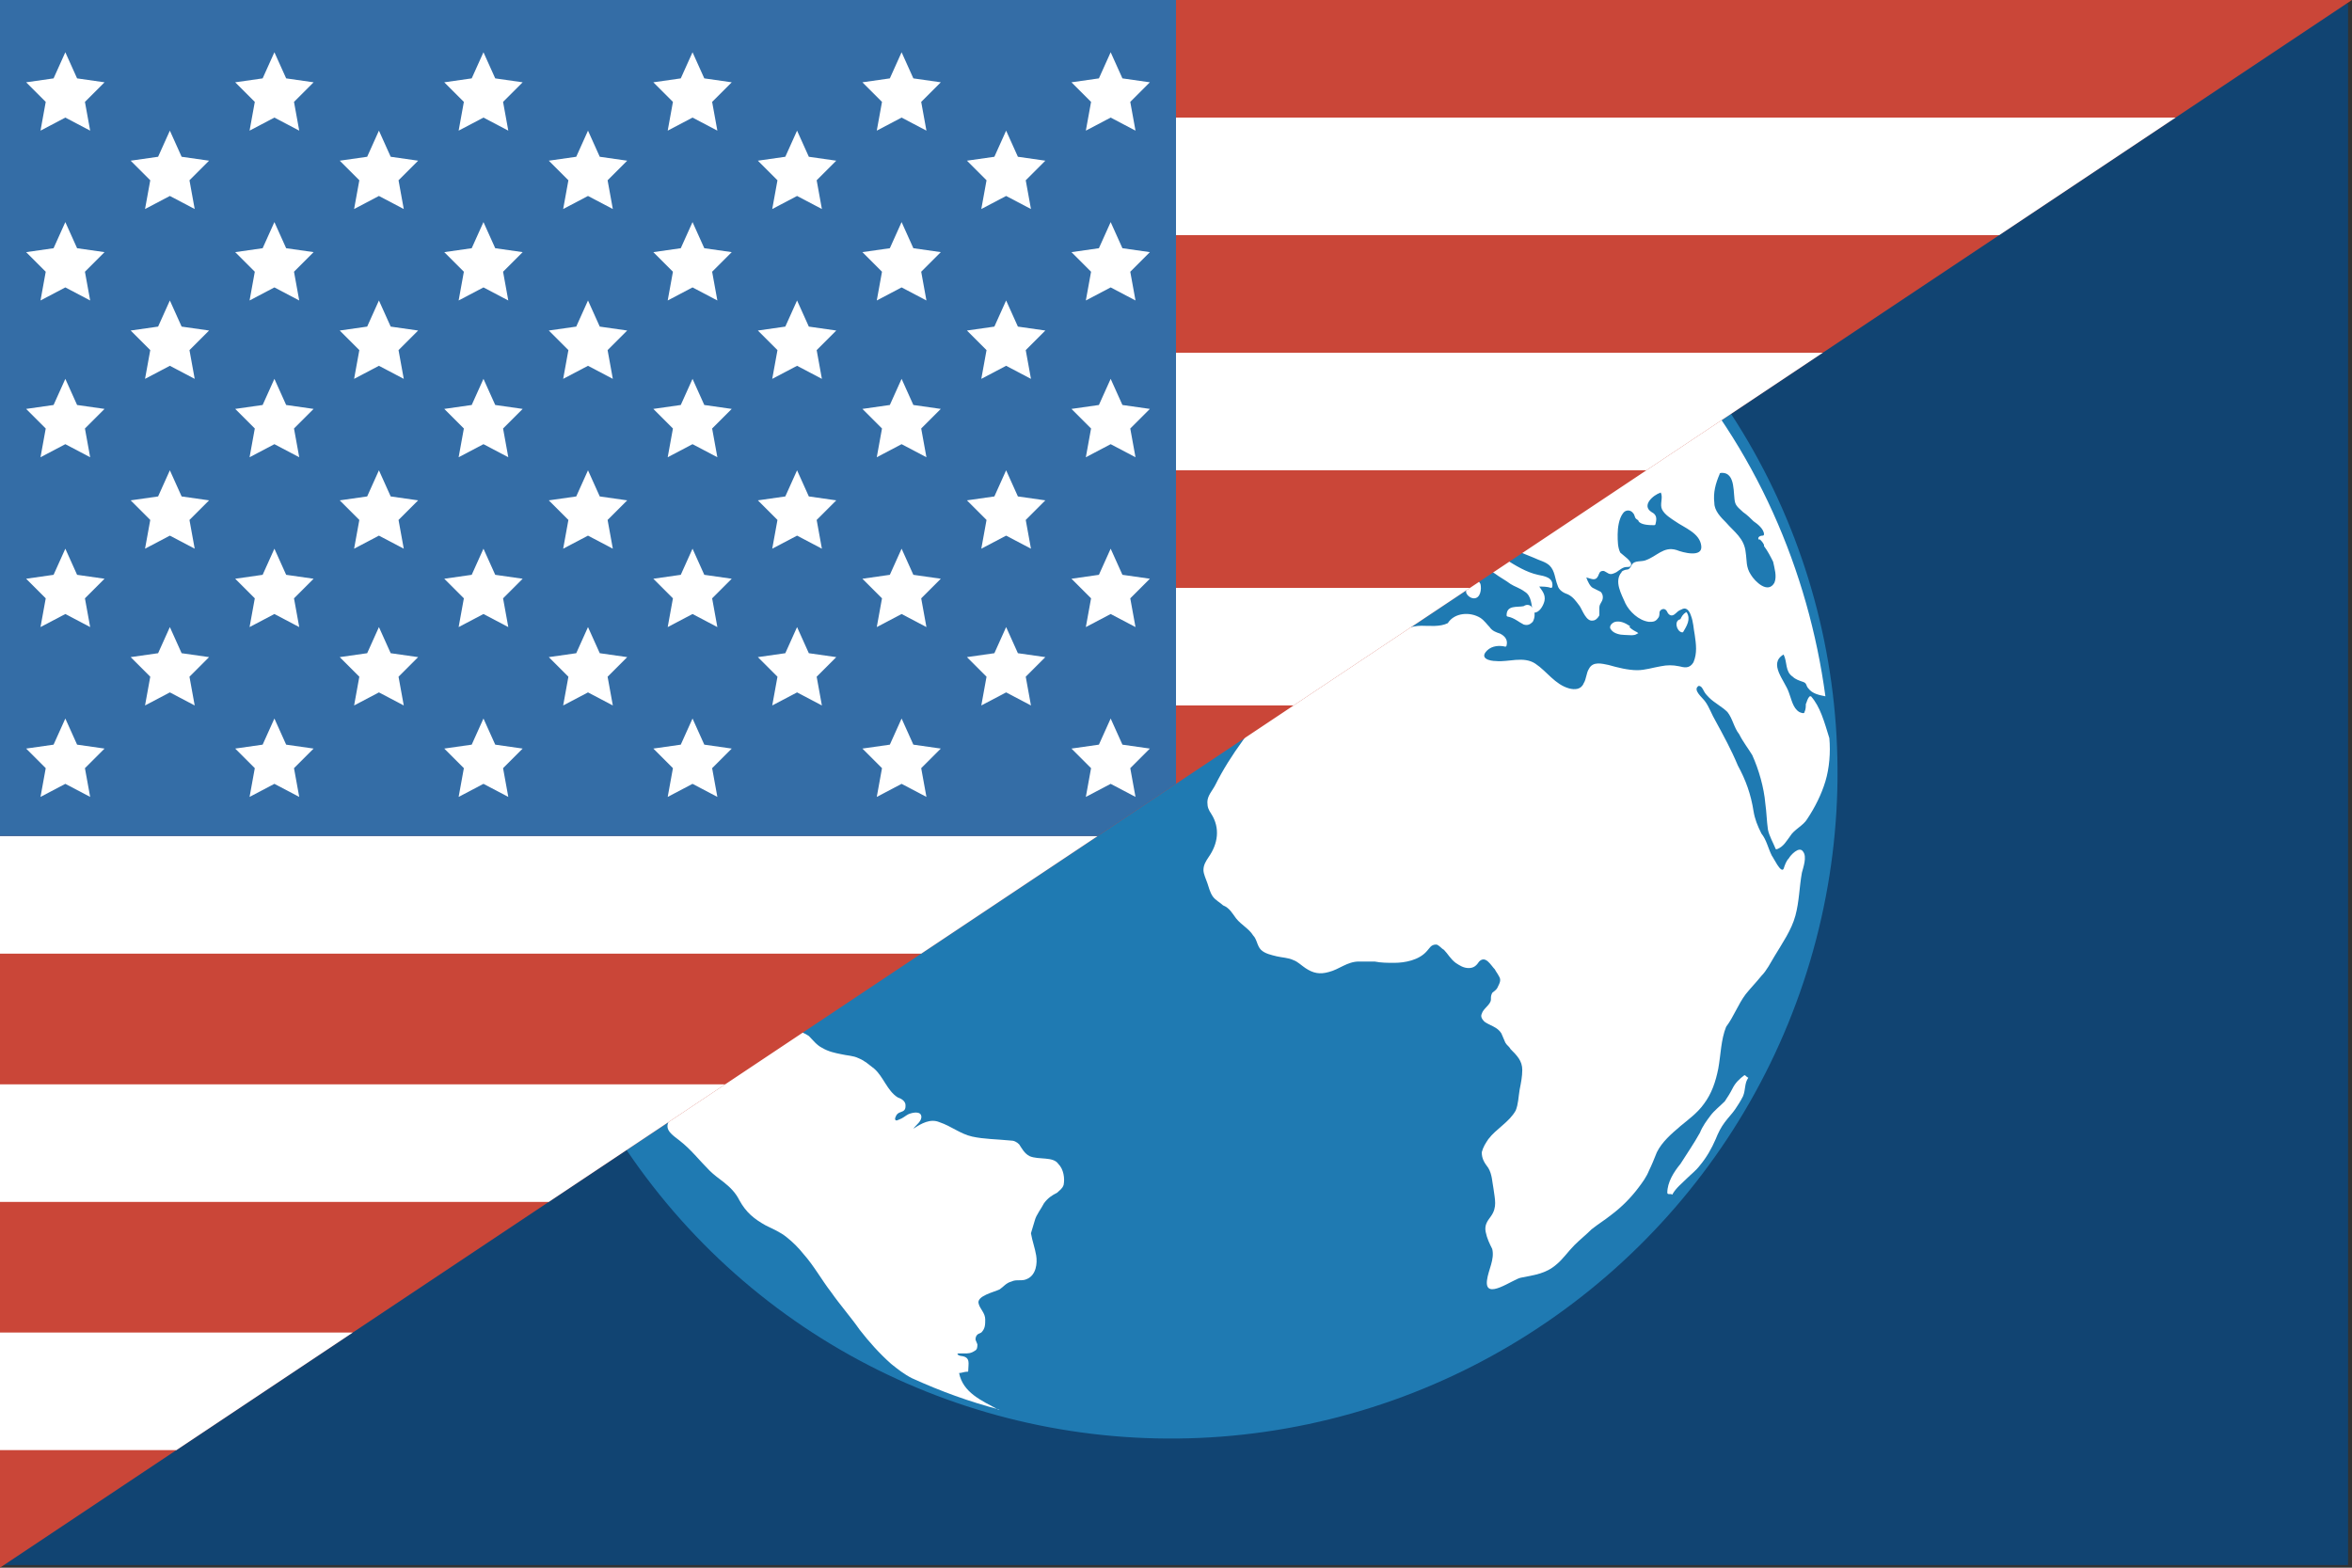 <?xml version="1.0" encoding="utf-8"?>
<!-- Generator: Adobe Illustrator 20.1.0, SVG Export Plug-In . SVG Version: 6.00 Build 0)  -->
<svg version="1.1" xmlns="http://www.w3.org/2000/svg" xmlns:xlink="http://www.w3.org/1999/xlink" x="0px" y="0px"
	 viewBox="0 0 180 120" style="enable-background:new 0 0 180 120;" xml:space="preserve">
<rect x="0" y="0" width="180" height="120" fill="#333333" stroke="none"/>
<style type="text/css">
	.st0{fill:#114472;}
	.st1{fill:#1F7AB2;}
	.st2{fill:#FFFFFF;}
	.st3{clip-path:url(#SVGID_2_);}
	.st4{fill:#CA4638;}
	.st5{fill:#346DA6;}
</style>
<g id="BG">
	<rect x="0.1" y="0.3" class="st0" width="179.6" height="119.5"/>
</g>
<g id="Globe">
	<ellipse transform="matrix(0.746 -0.666 0.666 0.746 -16.764 75.088)" class="st1" cx="90" cy="59.5" rx="50.8" ry="50.4"/>
	<path class="st2" d="M133.5,82.3c-0.4,0.3-0.7,0.6-0.9,1c-0.2,0.4-0.4,0.7-0.6,1c-0.4,0.4-0.8,0.7-1.1,1.1
		c-0.3,0.4-0.6,0.8-0.8,1.3c-0.5,0.9-1,1.6-1.5,2.4c-0.5,0.6-1,1.4-1,2.2c0,0,0,0.1,0.1,0.1c0.1,0,0.1,0,0.2,0c0,0,0.1,0.1,0.1,0
		c0.3-0.5,0.7-0.8,1.1-1.2c0.3-0.3,0.7-0.6,1-1c0.5-0.6,0.9-1.3,1.2-2c0.2-0.5,0.4-0.9,0.7-1.3c0.3-0.4,0.6-0.7,0.8-1
		c0.2-0.3,0.4-0.6,0.6-1c0.2-0.5,0.1-1,0.4-1.4C133.6,82.4,133.6,82.3,133.5,82.3z"/>
	<path class="st2" d="M78.8,88.5c-0.4-0.2-0.6-0.6-0.8-0.9c-0.2-0.2-0.4-0.3-0.7-0.3c-1-0.1-2-0.1-2.9-0.3c-0.9-0.2-1.6-0.8-2.5-1.1
		c-0.7-0.3-1.4,0.1-2,0.5c0.2-0.3,0.7-0.6,0.6-1c-0.1-0.4-0.8-0.2-1-0.1c-0.2,0.1-0.4,0.3-0.7,0.4c-0.2,0.1-0.3,0.1-0.3-0.1
		c0.1-0.3,0.2-0.4,0.5-0.5c0.3-0.1,0.3-0.3,0.3-0.5c0-0.3-0.3-0.5-0.6-0.6c-0.8-0.5-1.1-1.6-1.8-2.2c-0.4-0.3-0.7-0.6-1.2-0.8
		c-0.4-0.2-0.9-0.2-1.3-0.3c-0.5-0.1-1-0.2-1.5-0.5c-0.4-0.2-0.7-0.6-1-0.9c-0.3-0.2-0.7-0.4-1.1-0.4c-0.2,0-0.5-0.1-0.7-0.2
		c0-0.1-0.1-0.1-0.1-0.1c-0.1-0.2-0.2-0.3-0.3-0.5c-0.1-0.2-0.2-0.5-0.4-0.7c-0.3-0.3-1-0.2-1.3-0.2c-0.3,0-0.6,0.1-0.9,0
		c-0.4-0.1-0.5-0.3-0.7-0.6c-0.2-0.4-0.6-0.4-0.9-0.6c-0.4-0.1-0.9-0.3-1.3-0.2c-0.8,0.1-0.5,1-0.3,1.6c-0.2,0-0.4,0-0.5,0
		c-0.2,0-0.1-0.7,0-0.8c0.1-0.4,0.2-0.9,0.2-1.3c0,0,0-0.1-0.1-0.1c-0.9,0-0.6-0.8-1.1-1.3c-0.4-0.4-1,0-1.4,0.2
		c-0.3,0.2-0.6,0.4-1,0.2c-0.6-0.4-0.8-1.1-0.8-1.8c0-0.5,0-1-0.1-1.5c-0.1-0.5-0.2-1.1-0.4-1.6c-0.1-0.3-0.3-0.6-0.7-0.8
		c-0.4-0.2-0.8-0.1-1.2-0.3c-0.8-0.4-0.8-1.7-0.7-2.4c0-0.4,0.2-0.6,0.4-0.9c0.1-0.2,0.3-0.4,0.2-0.6c-0.1-0.5-1.2-0.4-1.5-0.3
		c-0.5,0.3-0.3,1.1-0.6,1.6c-0.8,1.2-1.8-1-1.8-1.6c0-0.5-0.1-0.8-0.3-1.3c-0.4-0.6-0.4-1.2-0.3-2c0.1-0.6,0.2-1.1,0.4-1.7
		c0.2-0.6,0.4-1.2,0.6-1.7c0.1-0.1,0.1-0.3,0.1-0.5c0.1-0.3,0.7-0.3,0.9-0.1c0.1,0.1,0.2,0.3,0.3,0.4c0.1,0.1,0.3,0.3,0.5,0.3
		c0.6,0.2,0.6-0.4,0.9-0.7c0.4-0.4,1.1-0.2,1.5,0.1c0.3,0.3,0.6,0.6,1,0.8c0.1,0.1,0.3,0.1,0.4,0.2c0.2,0.2,0.2,0.6,0.1,0.9
		c-0.1,0.5,0.1,1,0.3,1.4c0.1,0.3,0.2,0.5,0.4,0.7c-0.1,0-0.1,0.1-0.1,0.1c0.1,0.1,0.2,0.1,0.3,0.2c0.1,0.1,0.1,0.2,0.2,0.3
		c0,0,0.1,0.1,0.1,0c0,0,0.1,0,0.1-0.1c0,0,0.1,0,0.1-0.1V61c0,0,0-0.1,0-0.1c0-0.2,0-0.4,0.1-0.6c0-0.4,0.1-0.9,0-1.3
		c-0.1-0.3-0.4-0.5-0.6-0.7c-0.6-0.5,0-1.1,0.4-1.4c0.3-0.2,0.6-0.5,0.7-0.8c0.2-0.6,0.3-1.2,0.9-1.5c0,0,0,0,0,0
		c0.2-0.1,0.4-0.2,0.6-0.2c0.2-0.1,0.4-0.1,0.5-0.2c0.5-0.1,0.6-0.5,0.7-0.9c0.1-0.4,0.3-0.7,0.5-1c0.2-0.4,0.5-0.7,0.7-1
		c0.3-0.7,0.1-1.6,0.8-2.1c0.3-0.2,0.8-0.2,1.1-0.2c0.3,0,0.6-0.1,0.9-0.3c0.5-0.4,0.8-1,1.2-1.4c0.3-0.3,0.7-0.4,1.1-0.5
		c0.4-0.2,0.8-0.4,1.3-0.6c0.4-0.2,0.7-0.4,1.1-0.4c0.3,0,0.1,0.2,0,0.3c-0.1,0.1-0.3,0.2-0.5,0.3c-0.4,0.2-0.6,0.4-0.6,0.8
		c0,0,0,0.1,0.1,0.1c0.7,0.2,1.5-0.5,2-0.8c0.3-0.1,0.6-0.2,0.9-0.2c0.1,0,0.2,0,0.3-0.1c0.1-0.1,0.1-0.3,0.1-0.4
		c0.1-0.3,0.3,0,0.5-0.1c0.2-0.1,0.5,0,0.7-0.1c0.2-0.2,0.2-0.6,0.1-0.8c-0.1-0.2-0.4-0.3-0.6-0.3c-0.4,0.1-0.5,0.4-0.7,0.7
		c-0.3,0.5-1.1,0.1-1.5,0c-0.3-0.1-0.4-0.2-0.4-0.5c-0.1-0.2,0.2-0.3,0.2-0.5c0-0.2-0.3-0.6-0.5-0.7c0,0-0.1,0-0.1-0.1
		C61.9,43.2,62,43,62.2,43c0.1,0,0.3,0,0.4,0c0.2,0,0.4,0,0.5-0.1c0.1-0.2,0-0.4-0.1-0.6c-0.3-0.4-1-0.2-1.4-0.1
		c-0.6,0.2-1.1,0.5-1.6,0.8c-0.4,0.2-0.8,0.5-1.2,0.7c0.1-0.8,1.1-1,1.8-1.3c0.3-0.1,0.6-0.3,0.8-0.5c0.6-0.5,1.1-0.4,1.8-0.3
		c1,0.2,2.1,0.1,3,0c0.4-0.1,0.8-0.2,1.1-0.4c0.4-0.2,0.9-0.6,1.4-0.4c-0.1,0.5-0.6,0.5-0.9,0.9c-0.2,0.3-0.2,0.6-0.3,0.9
		c-0.1,0.2-0.2,0.3-0.4,0.4C67,43,66,43.6,66.4,44c0.3,0.2,0.6,0.1,1,0c0.7-0.2,0.9,0.6,1.5,0.7c0.5,0,1.1-0.5,1.4,0.1
		c0.1,0.3,0.4,0.3,0.7,0.2c0,0,0.1,0,0.1-0.1c0-0.4-0.3-0.8-0.3-1.2c0-0.4,0.1-0.7-0.1-1.1c-0.2-0.4-1-0.4-1.4-0.5
		C69,42,68.7,41.8,69,41.6c0.1-0.1,0.3-0.2,0.3-0.3c0.3-0.5,0.1-1.1,0.6-1.4c0.2-0.1,0.3-0.3,0.2-0.5c-0.1-0.4-0.6-0.5-0.7-0.9
		c0,0,0-0.1-0.1-0.1c-0.4,0-0.7,0.1-1,0.2c-0.2,0.1-0.5,0.2-0.7,0.3c-0.1,0-0.2,0-0.4,0c-0.4-0.1,0.4-0.5,0.4-0.5
		c0.4-0.1,1,0,1.3-0.2c0.1,0,0.2,0,0.2-0.1c0.2-0.2,0.1-0.4-0.1-0.6c-0.2-0.2-0.5-0.2-0.7-0.3c-0.4-0.2-0.9-0.4-1.3-0.7
		c-0.3-0.2-0.4-0.6-0.1-0.8c0.1-0.1,0.2-0.1,0.2-0.2c0.1-0.2-0.1-0.4-0.1-0.6c0.1-0.2-0.3-0.4-0.1-0.7c0.1-0.1,0.2-0.1,0.3-0.3
		c0-0.1,0-0.3,0-0.5c-0.1-0.3-0.2-0.6-0.5-0.8c-0.6-0.3-1.2,0.1-1.7,0.5c-0.3,0.3-0.6,0.6-0.9,0.8c-0.4,0.2-1.1-0.4-0.8-0.8
		c0.2-0.5,0.9-0.6,1-1.2c0-0.2-0.1-0.5-0.2-0.6c-0.1-0.1-0.3-0.1-0.4-0.2c-0.4-0.1-0.5-0.4-0.4-0.8c0.1-0.7-0.9-0.7-1.3-0.8
		c-0.2,0-0.5-0.2-0.8-0.2c-0.3,0.1-0.6,0.5-0.8,0.8c-0.2,0.4-0.3,0.9-0.5,1.3c-0.1,0.3-0.3,0.6-0.5,0.8c-0.1,0.1-0.3,0.1-0.4,0.1
		c-0.2,0.1-0.2,0.4-0.2,0.6c0,0.2,0.1,0.3,0.2,0.5c0.2,0.2,0.2,0.4,0.1,0.7c-0.1,0.4-0.5,0.7-0.8,1c-0.4,0.3-0.9,0.4-1.3,0.7
		c-0.2,0.2-0.2,0.3-0.2,0.5c0,0.6-0.5,1-0.8,1.5c-0.3,0.5-0.6,2.2-1.3,1.1c-0.6-1,0.5-1.8,0.3-2.9c-0.1-0.4-0.4-0.6-0.7-0.8
		c-0.2-0.1-0.4-0.3-0.6-0.5c-0.2-0.3,0.1-0.6-0.2-0.8c-0.4-0.3-1.1-0.6-0.8-1.3c0.1-0.2,0.2-0.3,0.2-0.6c0-0.1-0.1-0.3-0.1-0.4
		c-0.1-0.2,0.1-0.5,0.2-0.6c0.5-0.6,1.1-1.1,1.7-1.7c0.7-0.6,1.3-1.1,2.2-1.5c0.5-0.2,1.3-0.4,1.6-0.9c0.2-0.4,0.2-0.8,0.1-1.2
		c0.5,0.3,1.2,0.2,1.8,0.1c0.7-0.1,1.4-0.3,2-0.7c0.6-0.5,0.7-1.2,1.4-1.6c0.5-0.3,0.6-0.6,0.3-1c0,0,0,0-0.1,0
		c-0.6,0.1-1,0.4-1.5,0.8c-0.4,0.3-1.1,1-1.7,1c0.3-0.6,1.3-0.8,1.1-1.5c0,0-0.1-0.1-0.1-0.1c-0.4,0.1-0.6,0.5-0.8,0.8
		c-0.1,0.2-0.6,0.3-0.3,0c0.1-0.2,0.3-0.4,0.4-0.5c0.6-0.7,1.7-1.5,1.7-2.5c0,0,0-0.1-0.1-0.1c-1.3-0.3-1.7,1.1-2.2,2
		c-0.3,0.5-0.7,0.8-1.2,1c-0.3,0.1-0.6,0.2-0.9,0.1c-0.4-0.1-0.5-0.6-0.6-0.9c0,0,0-0.1-0.1-0.1c-0.3,0-0.5,0.2-0.7,0.5
		c-0.2-0.1-0.3-0.3-0.5-0.5C44.4,33.8,38.8,49.6,40.4,65c0.2,0.4,0.5,0.7,0.7,1c0.3,0.4,0.6,0.6,1,0.9c0.5,0.3,1.1,0.5,1.6,0.9
		c0.4,0.3,0.6,0.8,0.8,1.2c0.3,0.4,0.6,0.8,1,1.1c0.4,0.3,0.8,0.5,1.1,0.7c0.6,0.4,0.8,0.9,1,1.6c0.2,0.9,0.7,1.6,1.3,2.2
		c0.4,0.4,1.1,1,1.8,0.6c0.1-0.1,0.2-0.2,0.3-0.3c0.3-0.2,0.5-0.1,0.8,0.1c0.2,0.2,0.4,0.4,0.2,0.7c-0.1,0.1-0.3,0.2-0.4,0.3
		c-0.6,0.5-1,0.9-1.1,1.7c-0.1,0.5-0.1,0.9,0,1.4c0.1,0.6,0.3,1.1,0.5,1.6c0.2,0.5,0,0.9-0.2,1.3c-0.2,0.4-0.3,0.8-0.3,1.3
		c0,0.4,0.1,0.8,0.3,1.1c0.1,0.2,0.3,0.3,0.4,0.4c0.3,0.3,0.2,0.6,0,1c-0.4,0.7,0.3,1.1,0.8,1.5c0.9,0.7,1.5,1.5,2.3,2.3
		c0.3,0.3,0.7,0.6,1.1,0.9c0.5,0.4,0.9,0.8,1.2,1.4c0.5,0.9,1.1,1.4,2,1.9c0.6,0.3,1.1,0.5,1.6,0.9c0.5,0.4,0.9,0.8,1.3,1.3
		c0.8,0.9,1.4,2,2.1,2.9c0.7,1,1.5,1.9,2.2,2.9c0.7,0.9,1.5,1.8,2.4,2.6c0.5,0.4,1,0.8,1.6,1.1c2.2,1,4.4,1.8,6.7,2.4c0,0,0,0-0.1,0
		c-1.3-0.7-2.7-1.3-3-2.8c0.2,0,0.4-0.1,0.6-0.1c0.1,0,0.1,0,0.1-0.1c0-0.5,0.2-1-0.5-1.1c-0.2,0-0.5-0.2-0.2-0.2c0.1,0,0.3,0,0.4,0
		c0.3,0,0.5,0,0.8-0.2c0.2-0.1,0.2-0.3,0.2-0.5c-0.1-0.3-0.2-0.3-0.1-0.6c0.1-0.2,0.2-0.2,0.4-0.3c0.3-0.3,0.3-0.6,0.3-1
		c0-0.5-0.4-0.8-0.5-1.2c-0.2-0.6,1.2-0.9,1.6-1.1c0.3-0.2,0.5-0.5,0.9-0.6c0.4-0.2,0.8,0,1.2-0.2c0.7-0.3,0.8-1.2,0.7-1.8
		c-0.1-0.6-0.3-1.1-0.4-1.7c0.1-0.3,0.2-0.7,0.3-1c0.1-0.4,0.5-0.9,0.7-1.3c0.3-0.4,0.6-0.6,1-0.8c0.2-0.2,0.4-0.3,0.5-0.6
		c0.1-0.5,0-1.2-0.4-1.6C80.6,88.5,79.5,88.8,78.8,88.5z"/>
	<g>
		<path class="st2" d="M104.9,35c-0.1-0.5-0.5-0.4-0.9-0.4c-0.7,0-1-1-1.4-1.5c-0.4-0.4-0.9-0.8-1.2-1.3c-0.2-0.3,0.1-0.3,0.2-0.4
			c0.1-0.1,0.1-0.3,0.1-0.5c0,0,0-0.1-0.1-0.1c-0.3-0.1-0.7-0.1-1-0.2c-0.2,0-0.3-0.1-0.5-0.1c-0.2-0.1,0.5-0.4,0.5-0.4
			c0,0,0.1-0.1,0-0.1c0-0.1-0.1-0.2-0.2-0.2c-0.5-0.6-1.5,0.1-1.7,0.7c-0.4,1,0.5,2.3,1.5,2.7c0.3,0.1,0.6,0.2,0.7,0.5
			c0.1,0.3,0,0.6-0.2,0.9c-0.2,0.3-0.4,0.7-0.3,1.1c0.1,0.1,0.1,0.2,0.3,0.3c0.4,0.2,0,0.4-0.3,0.6c-0.4,0.2-0.4,0.6-0.4,1
			c0,0,0,0.1,0.1,0.1c0.5,0,1-0.4,1.5-0.6c0.5-0.2,1.1-0.3,1.6-0.5C104.3,36.4,105,36,104.9,35z"/>
		<path class="st2" d="M99.8,34.6c-0.2,0-0.7,0-0.6-0.3c0-0.2,0.2-0.3,0.3-0.5c0.1-0.2,0.3-0.5,0.1-0.6C99.3,33,98.9,33,98.6,33
			c-0.4,0-0.8,0-1.2,0.1c0,0-0.1,0-0.1,0.1c0,0.3-0.2,0.5-0.4,0.7c0,0,0,0,0,0.1c-0.1,0.2-0.2,0.3-0.3,0.5c-0.1,0.4,0.3,0.3,0.5,0.3
			c-0.1,0.6-0.9,1.5,0.1,1.7c0.6,0.1,1-0.2,1.5-0.5C99.3,35.7,100,35.3,99.8,34.6C99.9,34.7,99.9,34.6,99.8,34.6z"/>
	</g>
	<path class="st2" d="M108.1,13.7c0.7,0.6,1.5,1,2.3,1.6c1.2,1,2.8,2.3,4.5,2.1c0.1,0,0.1,0,0.1-0.1c-0.1-0.5-0.7-0.7-1-0.9
		c-0.7-0.3-1.3-0.7-2-1c-0.4-0.2-0.9-0.4-1.2-0.7c-0.3-0.2-0.5-0.5-0.8-0.8c-1-0.4-2-0.8-2.9-1.2C107.3,13.1,107.7,13.4,108.1,13.7z
		"/>
	<path class="st2" d="M100.3,14c-0.2-0.2-0.4-0.4-0.5-0.7c0.1,0,0.2-0.1,0.2-0.1c0,0,0.1,0,0.1-0.1c0-0.4-0.2-0.6-0.5-0.7
		c0,0,0,0,0,0c-0.1-0.1-0.2-0.2-0.4-0.3c-0.2-0.1-0.5-0.2-0.8-0.2c-0.1,0-0.1,0.1-0.2,0.2c-0.1,0.3-0.7,0.2-0.9,0.3
		c-0.3,0.1-0.5,0.6-0.3,0.9c0.1,0.1,0.4,0.2,0.5,0.2c0.3,0,0.6,0,0.9,0.1c0.6,0.2,1,0.9,1.6,1.1c0.2,0.1,0.8,0.2,0.7-0.3
		C100.6,14.3,100.5,14.2,100.3,14z"/>
	<path class="st2" d="M138.6,53.3c0,0-0.1,0-0.1,0c-0.2,0.2-0.2,0.4-0.3,0.6c0,0.2,0,0.4-0.1,0.6c0,0.2-0.4,0-0.4,0
		c-0.5-0.3-0.6-1-0.8-1.5c-0.3-0.9-1.6-2.2-0.4-2.9c0.3,0.6,0.1,1.3,0.7,1.7c0.2,0.2,0.5,0.3,0.8,0.4c0.3,0.1,0.2,0.3,0.4,0.5
		c0.3,0.4,0.8,0.5,1.3,0.6c-1.3-9.6-5.3-19-12.3-26.7c-3.2-3.6-6.8-6.6-10.7-9.1c-0.1,0.2-0.1,0.4,0,0.7c0.1,0.2,0.3,0.3,0.4,0.4
		c0.4,0.2,0,0.6,0,1c0,0.2,0,0.4,0.1,0.5c0.1,0.1,0.2,0.1,0.3,0.2c0.1,0.1,0.5,0.4,0.2,0.4c-0.7,0-1.2-0.8-1.9-0.9
		c-0.1,0-0.1,0-0.1,0.1c0,0.3,0,0.5,0.3,0.7c0.2,0.1,0.4,0.2,0.5,0.3c0.3,0.3,0.2,0.5,0.3,0.8c0.1,0.4,0.3,0.6,0.7,0.7
		c0.1,0,0.2,0.1,0.2,0.1c0.4,0.3-0.4,0.4-0.5,0.4c-0.1,0-0.3,0.1-0.4,0.1c0,0,0,0.1,0,0.1c0.3,0.1,0.5,0.2,0.8,0.4
		c0.2,0.1-0.5,0.2-0.5,0.2c-0.2,0-0.4-0.1-0.6-0.2c-0.6-0.3-0.9-0.9-1.4-1.3c-0.3-0.3-0.9-0.2-1.2-0.6c0-0.2,0.1-0.3,0.3-0.3
		c0.1,0,0.2,0,0.3,0.1c0.2,0.1,0.3,0.2,0.5,0.2c0.1,0,0.2,0,0.3,0.1c0,0,0,0,0.1,0.1c0.3,0.2,0.6,0.3,0.9,0.3c0,0,0.1,0,0.1-0.1
		c0.2-0.6-0.5-1.2-1-1.5c-0.2-0.2-0.5-0.4-0.8-0.5c-0.4-0.2-1-0.2-1.5-0.2c-0.6,0-1.1-0.1-1.6-0.4c-0.4-0.3-0.7-0.6-1.2-0.8
		c-0.8-0.4-1.9,0.1-2.5,0.6c-0.8,0.6-1.1,1.6-1.1,2.5c0,1.1,0.2,2.3-0.6,3.3c-0.6,0.7-1.5,0.9-2,1.8c-0.4,0.8,0.2,1.3,0.8,1.8
		c0.4,0.3,0.7,0.6,0.9,1c0.2,0.3,0.2,0.7,0.5,1c0.3,0.4,1,0.3,1.2-0.1c0.2-0.5,0.1-1.4,0.8-1.5c0.3,0,0.6,0.4,0.8,0.6
		c0.3,0.3,0.6,0.7,0.8,1c0.1,0.2,0.3,0.4,0.2,0.7c0,0.3-0.1,0.6-0.1,0.9c0,0.5,0.2,0.7,0.7,0.6c0.3-0.1,0.5-0.4,0.7-0.6
		c0.3-0.3,0.6-0.5,0.9-0.8c0.2-0.2,0.5-0.5,0.4-0.8c0-0.2-0.1-0.4-0.2-0.5c-0.2-0.3-0.2-0.7-0.2-1c0-0.3,0.1-0.8,0-1.1
		c-0.1-0.3-0.4-0.5-0.6-0.6c-0.1-0.1-0.3-0.1-0.4-0.2c-0.3-0.1-0.4-0.4-0.5-0.7c-0.2-0.4,0.1-0.8,0.3-1.1c0.2-0.2,0.3-0.5,0.3-0.8
		c0-0.4-0.2-0.6-0.4-0.9c-0.2-0.3-0.1-0.7,0.2-0.8c0.3-0.1,0.6,0.1,0.8,0.2c0.4,0.3,0.5,0.8,0.4,1.3c-0.2,0.6-0.6,1.2-0.2,1.7
		c0.3,0.3,0.6,0.6,1,0.8c0.3,0.3,0.6,0.6,1,0.8c0.5,0.3,1-0.1,1.5-0.3c0.3-0.2,1.6-0.8,1.7-0.2c0,0.2-0.2,0.1-0.3,0.2
		c-0.2,0-0.4,0.1-0.5,0.1c-0.3,0.1-0.7,0.2-1,0.5c-0.3,0.2-0.6,0.7-0.2,1c0.4,0.2,1.4,0.2,1.1,0.8c-0.2,0.4-0.6,0.4-1,0.3
		c-0.1,0-0.4-0.1-0.6,0c-0.4,0.3,0.2,1.1,0.4,1.3c0.2,0.3,0.5,0.7,0.2,1c-0.2,0.2-0.7,0.3-0.9,0.3c-0.2,0-0.4-0.1-0.7-0.1
		c-0.4,0.1-0.7,0.2-1,0.5c-0.6,0.4-1.5,0.1-2.1,0c-0.4-0.1-0.8-0.1-1.3-0.2c-0.2-0.1-0.4-0.3-0.5-0.5c-0.1-0.3,0-0.8,0.2-1
		c0.1-0.1,0.2,0,0.2-0.2c0-0.2-0.1-0.4-0.2-0.5c-0.2-0.3-0.7-0.6-1.1-0.7c0,0-0.1,0-0.1,0.1c0,0.4-0.3,0.6-0.4,0.9
		c-0.1,0.3,0,0.6,0.1,0.8c0.3,0.5,1.1,1.3,0.7,1.9c-0.3,0.2-0.9,0.2-1.3,0.4c-0.4,0.2-0.8,0.5-1.1,0.8c-0.4,0.4-0.7,0.7-1,1.1
		c-0.4,0.5-0.5,1.2-1.2,1.4c-0.4,0.1-0.6,0.5-0.9,0.8c-0.4,0.4-1,0.1-1.5,0.2c-0.6,0.1-1,0.5-0.4,0.9c0.7,0.4,1.6,0.4,2.2,0.9
		c0.8,0.7,0,2.2-0.7,2.7c-0.6,0.4-1.4,0.2-2,0c-0.6-0.1-1.3-0.3-1.9-0.3c-0.4,0-0.8,0.1-0.9,0.6c0,0.2,0.1,0.5,0.1,0.7
		c0.1,0.2,0.2,0.4,0.3,0.6c0.1,0.4,0,0.7-0.1,1.1c-0.3,0.7-0.2,1.5,0.1,2.2c0.2,0.3,0.5,0.6,0.8,0.7c0.5,0.2,1,0,1.5,0.4
		c0.2,0.2,0.3,0.3,0.6,0.3c0.5,0,0.8-0.4,1.2-0.5c0.5-0.2,0.9,0.2,1.4,0c0.3-0.1,0.6-0.3,0.9-0.4c0.4-0.3,1.2-0.7,1.2-1.2
		c0-0.2-0.2-0.4-0.4-0.5c-0.2-0.2-0.4-0.3-0.4-0.6c0.1-0.3,0.4-0.4,0.6-0.5c0.6-0.3,1-1.1,1.6-1.4c0.2-0.1,0.2-0.2,0.2-0.4
		c-0.2-0.7,0.6-0.6,1-0.6c0.8,0.1,1.3,0,2-0.5c0.3-0.2,0.6-0.5,0.9-0.8c0,0,0.1-0.1,0.1-0.1c0.6-0.3,1.1,0.4,1.5,0.9
		c0.4,0.6,1,0.9,1.6,1.3c0.4,0.3,0.8,0.5,1.2,0.8c0.3,0.2,0.7,0.3,1.1,0.6c0.5,0.3,0.5,1,0.6,1.5c0,0,0,0.1,0.1,0.1
		c0.4,0,0.7-0.5,0.8-0.9c0.1-0.5-0.2-0.8-0.4-1.1c0.3,0,0.6,0,0.9,0.1c0,0,0.1,0,0.1-0.1c0.1-0.7-0.6-0.8-1.1-0.9
		c-0.9-0.2-1.7-0.7-2.5-1.2c-0.6-0.4-1.2-0.9-1.7-1.4c-0.2-0.3,0-0.6,0.2-0.8c0.4-0.2,0.7,0.1,0.8,0.3c0.1,0.2,0.3,0.5,0.6,0.5
		c0.2,0,0.3-0.2,0.5,0.1c0.1,0.1,0.1,0.2,0.1,0.3c0.1,0.2,0.2,0.2,0.3,0.3c0.4,0.2,0.9,0.4,1.4,0.6c0.4,0.2,0.9,0.3,1.2,0.6
		c0.4,0.4,0.4,1,0.6,1.5c0.1,0.4,0.5,0.6,0.8,0.7c0.4,0.2,0.6,0.5,0.9,0.9c0.2,0.3,0.5,1.2,1,1.1c0.2,0,0.4-0.2,0.5-0.4
		c0-0.2,0-0.4,0-0.6c0-0.2,0.1-0.3,0.2-0.5c0.1-0.2,0.1-0.5-0.1-0.7c-0.2-0.1-0.4-0.2-0.6-0.3c-0.2-0.1-0.4-0.5-0.5-0.8
		c0.4,0.1,0.7,0.3,0.9-0.1c0.1-0.2,0.1-0.4,0.4-0.4c0.1,0,0.2,0.1,0.4,0.2c0.2,0.1,0.4,0,0.6-0.1c0.3-0.2,0.5-0.4,0.8-0.4
		c0.1,0,0.3,0,0.3-0.1c0.2-0.3-0.6-0.8-0.8-1c0,0,0,0,0,0c-0.2-0.4-0.2-0.9-0.2-1.4c0-0.5,0.1-1.2,0.4-1.6c0.2-0.3,0.6-0.3,0.8,0
		c0.1,0.1,0.1,0.3,0.2,0.4c0.1,0.1,0.2,0.1,0.2,0.2c0.2,0.3,0.9,0.3,1.2,0.3c0,0,0.1,0,0.1-0.1c0.1-0.4,0.1-0.7-0.3-0.9
		c-0.8-0.5,0.1-1.3,0.7-1.5c0.2,0.4-0.1,0.9,0.1,1.3c0.2,0.4,0.7,0.7,1,0.9c0.7,0.5,1.9,0.9,2,1.9c0.1,0.9-1.4,0.5-1.9,0.3
		c-1-0.3-1.5,0.5-2.4,0.8c-0.3,0.1-0.8,0-1,0.3c-0.1,0.2-0.2,0.4-0.4,0.4c-0.1,0-0.4,0.1-0.4,0.2c-0.6,0.7,0,1.7,0.3,2.4
		c0.3,0.6,1,1.3,1.8,1.4c0.3,0,0.5,0,0.7-0.3c0.1-0.1,0.1-0.3,0.1-0.4c0-0.2,0.3-0.4,0.5-0.2c0.1,0.1,0.1,0.2,0.2,0.3
		c0.2,0.2,0.4,0.1,0.6-0.1c0.2-0.2,0.3-0.2,0.5-0.3c0.3-0.1,0.5,0.2,0.6,0.5c0.2,0.5,0.2,1,0.3,1.5c0.1,0.7,0.2,1.4-0.1,2.1
		c-0.3,0.5-0.7,0.4-1.1,0.3c-0.5-0.1-0.9-0.1-1.4,0c-0.6,0.1-1.2,0.3-1.8,0.3c-0.7,0-1.5-0.2-2.2-0.4c-0.5-0.1-1.2-0.3-1.5,0.3
		c-0.2,0.3-0.2,0.8-0.4,1.1c-0.2,0.5-0.7,0.5-1.1,0.4c-1.1-0.3-1.7-1.3-2.6-1.9c-0.9-0.6-2.1-0.1-3-0.2c-0.5,0-1.3-0.2-0.7-0.8
		c0.4-0.4,1-0.4,1.4-0.3c0,0,0.1,0,0.1-0.1c0.1-0.4-0.1-0.7-0.5-0.9c-0.3-0.1-0.6-0.2-0.8-0.5c-0.2-0.2-0.4-0.5-0.7-0.7
		c-0.8-0.5-2-0.4-2.5,0.4c-0.6,0.3-1.4,0.2-2,0.2c-0.8,0-1.5,0.3-2.2,0.7c-0.4,0.2-0.7,0.5-1.1,0.7c-0.2,0.1-0.4,0.2-0.6,0.3
		c-0.2,0.1-0.5,0.3-0.7,0.2c-0.2,0-0.5-0.4-0.7-0.5c-0.3-0.2-0.7-0.1-1,0c-0.4,0.1-0.7,0-1.1,0.2c-0.3,0.1-0.6,0.3-0.9,0.5
		c-0.6,0.4-1.1,0.9-1.6,1.4c-0.3,0.3-0.4,0.6-0.5,1c-0.1,0.4,0,0.9-0.1,1.3c-0.2,1-1.2,1.3-2,1.6c0,0,0,0.1,0,0.1
		c-0.1,0-0.1,0.1-0.2,0.1c-0.4,0.3-0.7,0.8-1,1.2c-0.8,1.1-1.5,2.2-2.1,3.4c-0.2,0.4-0.6,0.8-0.6,1.3c0,0.4,0.1,0.6,0.3,0.9
		c0.7,1.1,0.5,2.3-0.2,3.3c-0.2,0.3-0.4,0.6-0.4,1c0,0.3,0.2,0.7,0.3,1c0.1,0.3,0.2,0.7,0.4,1c0.2,0.3,0.6,0.5,0.8,0.7
		c0.5,0.2,0.7,0.6,1,1c0.4,0.5,1,0.8,1.3,1.3c0.3,0.3,0.3,0.8,0.6,1.1c0.3,0.3,0.8,0.4,1.2,0.5c0.4,0.1,0.9,0.1,1.3,0.3
		c0.3,0.1,0.6,0.4,0.9,0.6c0.6,0.4,1.1,0.5,1.8,0.3c0.8-0.2,1.4-0.8,2.3-0.8c0.4,0,0.8,0,1.2,0c0,0,0,0,0,0c0.5,0.1,1,0.1,1.5,0.1
		c0.8,0,1.9-0.2,2.5-0.9c0.2-0.2,0.3-0.5,0.7-0.5c0.2,0,0.4,0.3,0.6,0.4c0.3,0.3,0.5,0.7,0.9,1c0.3,0.2,0.6,0.4,1,0.4
		c0.4,0,0.6-0.2,0.8-0.5c0.5-0.5,0.9,0.3,1.2,0.6c0.1,0.2,0.2,0.3,0.3,0.5c0.2,0.3,0.1,0.5-0.1,0.9c-0.1,0.2-0.3,0.3-0.4,0.4
		c-0.1,0.2-0.1,0.3-0.1,0.5c0,0.4-0.6,0.7-0.7,1.1c-0.1,0.2,0,0.4,0.2,0.6c0.4,0.3,1,0.4,1.3,0.9c0.1,0.2,0.2,0.5,0.3,0.7
		c0.1,0.2,0.3,0.3,0.4,0.5c0.5,0.5,0.9,0.9,0.9,1.6c0,0.5-0.1,1-0.2,1.5c-0.1,0.6-0.1,1.1-0.3,1.6c-0.5,0.9-1.5,1.4-2.1,2.2
		c-0.2,0.3-0.4,0.6-0.5,1c0,0.5,0.2,0.8,0.5,1.2c0.3,0.5,0.3,1.1,0.4,1.6c0.1,0.8,0.3,1.4-0.2,2.1c-0.3,0.4-0.5,0.7-0.4,1.2
		c0.1,0.5,0.3,0.9,0.5,1.3c0.2,0.8-0.3,1.6-0.4,2.4c-0.2,1.6,2-0.1,2.6-0.2c1-0.2,1.9-0.3,2.7-1c0.5-0.4,0.9-1,1.4-1.5
		c0.4-0.4,0.9-0.8,1.3-1.2c0.5-0.4,1-0.7,1.5-1.1c0.8-0.6,1.5-1.3,2.1-2.1c0.3-0.4,0.6-0.8,0.8-1.3c0.2-0.4,0.4-0.9,0.6-1.4
		c0.4-0.8,1.1-1.4,1.8-2c0.6-0.5,1.3-1,1.8-1.7c0.6-0.8,0.9-1.7,1.1-2.7c0.2-1.1,0.2-2.2,0.6-3.2c0.6-0.8,0.9-1.7,1.5-2.5
		c0.4-0.5,0.8-0.9,1.2-1.4c0.4-0.4,0.7-1,1-1.5c0.6-1,1.3-2,1.6-3.1c0.3-1.1,0.3-2.2,0.5-3.3c0.1-0.4,0.4-1.2,0.1-1.6
		c-0.3-0.5-1,0.3-1.1,0.5c-0.2,0.2-0.3,0.5-0.4,0.8c-0.2,0.4-0.8-0.9-0.9-1c-0.3-0.6-0.4-1.2-0.8-1.7c-0.3-0.6-0.5-1.1-0.6-1.7
		c-0.2-1.3-0.6-2.4-1.2-3.5c-0.5-1.2-1.1-2.3-1.7-3.4c-0.3-0.5-0.5-1.1-0.8-1.5c-0.2-0.3-1-0.9-0.5-1.2c0.2,0,0.3,0.2,0.4,0.4
		c0.1,0.2,0.3,0.4,0.4,0.5c0.4,0.4,1,0.7,1.4,1.1c0.4,0.5,0.5,1.2,0.9,1.7c0.3,0.6,0.7,1.1,1,1.6c0.5,1.1,0.9,2.5,1,3.7
		c0.1,0.7,0.1,1.3,0.2,2c0.1,0.5,0.4,1,0.6,1.5c0,0,0.1,0,0.1,0c0.5-0.2,0.7-0.6,1-1c0.3-0.5,1-0.8,1.3-1.3c0.6-0.9,1.1-1.9,1.4-2.9
		c0.3-1,0.4-2.2,0.3-3.3C139.6,55.2,139.3,54.1,138.6,53.3z M135.8,44.6c-0.5,0.9-1.5-0.1-1.8-0.6c-0.4-0.6-0.3-1.1-0.4-1.7
		c-0.1-1.1-0.9-1.6-1.5-2.3c-0.4-0.4-0.9-0.9-0.9-1.5c-0.1-0.8,0.1-1.5,0.4-2.2c0,0,0-0.1,0.1-0.1c1.2-0.1,0.9,1.7,1.1,2.3
		c0.1,0.3,0.4,0.5,0.6,0.7c0.3,0.2,0.6,0.5,0.8,0.7c0.3,0.2,0.8,0.6,0.8,1c0,0,0,0.1-0.1,0.1c-0.3,0-0.4,0.2-0.3,0.3c0,0,0,0,0.1,0
		c0.1,0.1,0.2,0.2,0.3,0.4c0,0,0,0,0,0c0,0,0,0.1,0,0.1c0.3,0.4,0.5,0.8,0.7,1.2C135.8,43.5,136,44.1,135.8,44.6z"/>
	<g>
		<path class="st2" d="M112.7,44c-0.4-0.3-0.3-0.7-0.5-1.1c0-0.1-0.1,0-0.2,0c0,0.1,0,0.2-0.1,0.3c-0.1,0-0.2,0.1-0.2,0.2
			c-0.1,0.3,0.1,0.6,0.3,0.8c0.2,0.2,0.2,0.5,0.2,0.7c0,0.1,0,0.3,0,0.4c0,0.2,0.3,0.5,0.6,0.5c0.5,0,0.6-0.7,0.5-1.1
			C113.2,44.5,113,44.3,112.7,44z"/>
		<path class="st2" d="M116.6,46.4c-0.5,0.1-1.3-0.1-1.3,0.7c0,0,0,0.1,0.1,0.1c0.5,0.1,0.8,0.4,1.2,0.6c0.3,0.1,0.5,0,0.7-0.2
			C117.7,46.9,117.2,46,116.6,46.4z"/>
	</g>
	<g>
		<path class="st2" d="M129.1,46.9c0,0-0.1-0.1-0.1,0c-0.2,0.1-0.3,0.3-0.4,0.5c0,0,0,0,0,0c-0.5,0.1-0.3,0.9,0.1,1c0,0,0.1,0,0.1,0
			C129.1,47.9,129.4,47.4,129.1,46.9z"/>
		<path class="st2" d="M125.3,48.4c-0.2-0.1-0.4-0.2-0.6-0.4c0,0,0.1-0.1,0-0.1c-0.3-0.2-0.7-0.4-1.1-0.3c-0.3,0.1-0.5,0.4-0.3,0.6
			c0.2,0.3,0.7,0.4,1,0.4c0.3,0,0.8,0.1,1-0.1C125.4,48.5,125.4,48.5,125.3,48.4z"/>
	</g>
	<g>
		<path class="st2" d="M53.9,66.2c0.1-0.4-0.8-0.4-1-0.5c-0.9-0.1-1.4-1-2.1-1.5c-0.6-0.5-2.2-1.8-2.9-0.9c0,0-0.2,0-0.1,0.1
			c0,0,0,0.1,0,0.1c0,0,0,0,0,0c0,0,0,0.1,0,0.1c0.1,0.1,0.2,0.1,0.3,0.2c0.3,0.2,0.7,0.3,0.9,0.4c0.6,0.3,1.2,0.5,1.8,0.8
			c0.4,0.3,0.7,0.8,1.1,1.2c0.2,0.2,0.5,0.3,0.8,0.3C52.9,66.6,53.8,66.8,53.9,66.2z"/>
		<path class="st2" d="M52,67.2c-0.2-0.1-0.4-0.1-0.7-0.1c-0.1,0-0.1,0.2,0,0.2c0,0,0.1,0,0.1,0c0,0-0.1,0.1-0.1,0.1
			c-0.1,0.1,0,0.3,0.1,0.3c0.2,0.1,0.5,0.1,0.8,0c0,0,0.1,0,0.1-0.1c0,0,0-0.1,0-0.1c0.1,0,0.1-0.1,0.1-0.1
			C52.3,67.3,52.1,67.3,52,67.2z"/>
		<path class="st2" d="M54.6,66.5C54.6,66.4,54.5,66.4,54.6,66.5l-0.4-0.1c-0.1,0-0.1,0.1-0.1,0.1c0.1,0.2,0.3,0.4,0.4,0.5
			c0.2,0.3-0.3,0.3-0.4,0.3c-0.2,0-0.3-0.1-0.5-0.1c-0.1,0-0.1,0-0.1,0.1c-0.1,1,1.3,0.3,1.4,1.1c0,0,0,0.1,0.1,0.1
			c0.7,0.1,1.4-0.1,2.1-0.2c0.2,0,0.6-0.1,0.4-0.4C56.9,67.2,55.6,66.1,54.6,66.5z"/>
		<path class="st2" d="M59.3,68.5c-0.2-0.4-0.6-0.5-1-0.5c0,0-0.1,0-0.1,0.1v0.1H58c-0.1,0-0.1,0.1-0.1,0.1c0.3,0.4,0.8,0.3,1.2,0.3
			C59.3,68.7,59.3,68.6,59.3,68.5z"/>
	</g>
	<path class="st2" d="M59.6,26.7c-0.4,0.2-0.9,0.5-1.1,0.9c0-0.1-0.1-0.1-0.2,0c0,0.2,0,0.4,0,0.6c0,0,0,0,0,0c0,0,0,0.1,0,0.1
		c0.1,0.1,0.2,0.2,0.4,0.2c0.4,0,0.9-0.4,1.2-0.7c0.1,0.2,0.2,0.3,0.2,0.5c0,0,0,0.1,0.1,0.1c0.7,0,0.7-1.3,0.4-1.7
		C60.5,26.5,59.9,26.6,59.6,26.7z"/>
	<path class="st2" d="M65.3,24.5c-0.1,0-0.2,0.1-0.3,0.1c-0.3,0.2-0.4,0.6-0.2,0.9c0,0,0.1,0,0.1,0c0.3,0,0.7-0.1,0.9-0.4
		c0.1-0.2,0.1-0.4,0-0.5C65.6,24.6,65.4,24.5,65.3,24.5z"/>
	<path class="st2" d="M77.3,20.2c-0.8-0.1-1.6,1-1.5,1.7c0,0,0,0.1,0.1,0.1c0.7,0.1,1.5-0.9,1.4-1.6C77.4,20.4,77.4,20.2,77.3,20.2z
		"/>
	<path class="st2" d="M71.2,26.1c-0.2-0.1-0.3-0.3-0.5-0.4c-0.2-0.3-0.3-0.6-0.5-0.9c-0.1-0.1-0.2-0.1-0.3-0.2
		c-0.2-0.1-0.3-0.2-0.4-0.4c0.7,0,1.1-0.4,1-1.1c0,0,0-0.1-0.1-0.1c-0.7,0-0.8-0.5-0.9-1.1c0,0,0-0.1-0.1-0.1H69
		c0-0.5,0.2-0.9,0.3-1.3c0,0,0-0.1-0.1-0.1c-0.7-0.1-1.2,0.1-1.8,0.5c0.1-0.5,0.7-0.6,0.9-1.1c0.1-0.3,0-0.7-0.4-0.6
		c-0.2,0.1-0.4,0.2-0.5,0.4c-0.3,0.3-0.7,0.5-1,0.7c-0.3,0.2-0.5,0.4-0.7,0.6c-0.2,0.3-0.5,0.6-0.8,0.6c0.1-1.2,2-1.3,2.3-2.5
		c0-0.1,0-0.1-0.1-0.1c-0.6,0-1.1,0.5-1.5,0.9c-0.3,0.3-0.6,0.5-0.9,0.8c-0.4,0.4-0.7,0.7-1.1,1c-0.1,0-0.1,0.1,0,0.1
		c0.7,0.4,2.2,1.8,2.7,0.6c0.2,0.3,0,0.7,0.1,1.1c0.1,0.3,0.4,0.5,0.6,0.7c0.3,0.3-0.2,0.9-0.4,1.2c-0.1,0.1-0.1,0.2-0.2,0.3
		c-0.2,0.2-0.4,0.4-0.6,0.5c-0.5,0.4-0.8,1.1-1.5,1.1c-0.4,0-0.8-0.2-1.2-0.2c-0.4,0-0.6,0.4-0.7,0.7c0,0,0,0.1,0,0.1
		c0.4,0.3,0.8,0.3,1.3,0.2c0.2,0,0.4-0.1,0.6-0.1c0.3,0,0.2,0.6,0.2,0.8c0,0,0,0.1,0.1,0.1c0.4,0.1,0.4,0.5,0.4,0.8
		c0,0.3,0.2,0.4,0.4,0.6c0.4,0.4,1,0.7,1.5,0.9c0,0,0.1,0,0.1,0c0.1-0.2,0.2-0.5,0.1-0.8c-0.2-0.3-0.5-0.6-0.6-1
		c0-0.1-0.1-0.4,0.1-0.3c0.1,0.1,0.2,0.2,0.3,0.3c0.2,0.2,0.4,0.4,0.6,0.5c0.5,0.3,1-0.6,1.2-1c0.1-0.2,0.2-0.6,0.2-0.8
		c-0.1-0.3-0.4-0.3-0.7-0.5c-0.4-0.2-0.1-0.7,0.1-1c0.2-0.2,0.5-0.3,0.6,0c0.1,0.3,0,0.6,0.1,0.8c0.3,0.7,0.9,0.3,1.4,0
		c0.4-0.2,0.7-0.4,1.1-0.6c0.1-0.1,0.4-0.2,0.3-0.4C71.6,26.3,71.3,26.1,71.2,26.1z"/>
	<path class="st2" d="M57.7,21.8c0.3,0,0.6,0,0.6,0.1c0,0.2,0.2,0.4,0.4,0.5c0.5,0.1,1-0.5,1.3-0.8c0.4-0.4,0.8-1,1.2-1.4
		c0.5-0.5,0.9-1.1,1-1.7C60.6,19.5,59.1,20.6,57.7,21.8z"/>
	<path class="st2" d="M60.3,21.9c0-0.1,0-0.2-0.1-0.1c-0.4,0.2-0.5,0.6-0.9,0.8c-0.1,0,0,0.1,0,0.1C59.8,23.1,60.4,22.6,60.3,21.9
		C60.3,22,60.3,22,60.3,21.9z"/>
	<path class="st2" d="M64.2,18.8c0.1-0.1,0.2-0.2,0.3-0.4c0,0,0.1,0,0.1,0c0-0.2,0-0.4-0.2-0.3c-0.3,0.1-0.7,0.3-1,0.5
		C63,18.8,62,19.3,62.1,20c0,0,0,0.1,0.1,0.1c1.5,0.1,2.8-0.4,3.9-1.4c0,0,0-0.1,0-0.1C65.4,18,64.8,18.8,64.2,18.8z"/>
	<path class="st2" d="M64.6,16.8c0.3,0.2,0.7,0.2,1,0.1c0.8-0.2,1.1-1,1.6-1.6C66.3,15.9,65.4,16.3,64.6,16.8z"/>
	<path class="st2" d="M67.9,16.2C67.9,16.2,67.9,16.1,67.9,16.2c0-0.1,0-0.2-0.1-0.2c-0.7,0.1-1.2,0.7-1.7,1.2c-0.1,0,0,0.1,0,0.1
		C66.7,17.6,67.7,16.7,67.9,16.2z"/>
	<path class="st2" d="M71.2,14c0,0,0-0.1-0.1-0.1c-0.8,0.1-1.4,0.8-2,1.3c0,0,0,0.1,0,0.1c0.4,0.1,0.9,0.3,1.3,0
		c0.5-0.2,0.7-0.8,0.8-1.3C71.3,14,71.3,14,71.2,14z"/>
	<path class="st2" d="M69.9,17.5c-0.2,0-0.4,0-0.6,0.1c-0.2,0.1-0.7,0.4-0.8,0.2c0.1,0,0.1-0.1,0-0.2c-0.1-0.1-0.1-0.2-0.2-0.3
		c0.3,0,0.6-0.1,0.6-0.4c0-0.4-0.3-0.8-0.5-1.1c0,0-0.1-0.1-0.1,0c-0.1,0.3-0.2,0.5-0.2,0.8c0,0.5-0.3,0.7-0.7,0.9
		c-0.4,0.1-0.5,0.4-0.4,0.8c0,0,0,0.1,0.1,0.1c0.7,0.2,1.3,0.4,2,0.4C69.8,18.7,70,18.2,69.9,17.5C70,17.5,69.9,17.5,69.9,17.5z"/>
	<path class="st2" d="M89.4,18.5c-0.1,0-0.8,0.3-0.8,0.1c0-0.3,0.4-0.3,0.6-0.3c0.3-0.1,0.5-0.2,0.4-0.6c0,0,0,0,0,0c0,0,0,0,0,0
		c0,0,0,0,0,0c0,0-0.1,0-0.1,0c-0.1,0-0.2-0.1-0.3-0.2c-0.2-0.1-0.3-0.2-0.5-0.2c-0.4-0.2-0.7-0.1-1.1,0c0.3-0.6,1-0.6,1.2-1.2
		c0.3-0.8-0.5-1.5-0.9-1.9c-0.3-0.3-0.5-0.6-0.6-1.1c0-0.3,0-0.6-0.2-0.8c-0.1-0.2-0.3-0.2-0.5-0.2c-0.5,0-1.1,0.2-1.5,0.4
		c-1,0.4-2.1,1.1-3.2,0.6c-0.4-0.2-0.8-0.4-1.2-0.5c-0.5-0.1-1,0-1.5,0.1c-0.5,0.2-1,0.3-1.5,0.4c-0.2,0-0.5,0-0.7,0
		c-0.3,0-1,0-1.2,0.3c-0.1,0.2,0.1,0.3,0.3,0.4C75.8,14,75.6,14,75.2,14c-0.2,0-0.5,0-0.7,0.1c-0.5,0.3-0.7,0.9-1.1,1.2
		c-0.2,0.1-0.4,0.1-0.5,0.1c-0.4,0,0-0.4,0.1-0.5c0.2-0.2,0.4-0.3,0.7-0.4c0.4-0.2,1-0.4,0.9-1c0,0,0-0.1-0.1-0.1
		c-1.3-0.1-2.1,0.9-3.1,1.6c0,0-0.1,0.1,0,0.1c0.2,0.1,0.4,0.2,0.5,0.2c0.5,0.2,0.2,0.5-0.1,0.6c-0.3,0.1-0.5-0.1-0.7-0.1
		c0,0,0.1,0,0.1,0c0.1,0,0.1-0.2,0-0.2c-0.4,0.1-0.8,0.4-1.1,0.7c-0.1,0.1-0.6,0.6-0.3,0.7c0.2,0.1,0.4,0,0.6,0c0.3,0,0.6,0.2,1,0.3
		c0.5,0.2,1.1-0.4,1.5-0.6c0.7-0.3,1.4-0.3,2-0.8c0.5-0.4,0.8-1,1.3-1.4c0.7-0.6,1.5-0.4,2.3-0.6c0.8-0.2,1.6-0.5,2.5-0.5
		c-0.2,0.4-1.3,0.4-1.6,0.6c-0.8,0.4-1.5,1-2,1.8c0,0,0,0.1,0,0.1c0.3,0.2,0.6,0.1,0.9,0.1c0.7,0,0.1,0.8,0,1
		c-0.1,0.2-0.2,0.4-0.3,0.6c-0.5,0.7-1.2,1.3-1.1,2.2c0,0,0,0.1,0.1,0.1c0.3,0.1,0.5,0,0.7-0.1c0.1-0.1,0.6-0.4,0.6-0.1
		c0,1.1-0.8,2-1.4,2.9c-0.3,0.5-0.3,1.2-1,1.4c-0.4,0.1-0.9,0.1-1.2,0.5c-0.6,0.6-0.1,1.6,0,2.3c0.1,0.4,0.2,0.8,0.4,1.2
		c0.2,0.3,0.5,0.6,0.8,0.9c0.5,0.5,0.9,1.5,1.7,1.5c0.3,0,0.5-0.4,0.8-0.5c0.4-0.1,0.6,0,0.7,0.4c0.1,0.4,0,0.9,0.4,1.1
		c0.4,0.2,0.7-0.3,1-0.5c0.4-0.5,0.8-1.1,1.1-1.7c0.2-0.3,0.2-0.7,0.3-1.1c0-0.2,0-0.5,0.2-0.6c0.2-0.1,0.4-0.2,0.6-0.3
		c0.3-0.2,0.5-0.5,0.6-0.8c0.1-0.5-0.1-1,0.3-1.5c0.6-0.7,1.5-1,2.2-1.5c0.3-0.2,0.5-0.5,0.7-0.8c0.3-0.5,0.4-1.2,1-1.5
		c0.4-0.3,1-0.3,1.4-0.5c0.4-0.2,0.6-0.5,0.9-0.8C89.9,19.3,90,18.3,89.4,18.5z"/>
</g>
<g id="USA">
</g>
<g id="Mask">
	<g>
		<defs>
			<polygon id="SVGID_1_" points="0,120 0,0 180,0 			"/>
		</defs>
		<clipPath id="SVGID_2_">
			<use xlink:href="#SVGID_1_"  style="overflow:visible;"/>
		</clipPath>
		<g id="Ameria" class="st3">
			<g id="Group_2_">
				<g id="US">
					<g id="Group">
						<rect id="Oval-1" class="st4" width="180" height="120"/>
						<rect id="Rectangle-1" y="9" class="st2" width="180" height="9"/>
						<rect id="Rectangle-1_1_" y="27" class="st2" width="180" height="9"/>
						<rect id="Rectangle-1_2_" y="45" class="st2" width="180" height="9"/>
						<rect id="Rectangle-1_3_" y="64" class="st2" width="180" height="9"/>
						<rect id="Rectangle-1_4_" y="83" class="st2" width="180" height="9"/>
						<rect id="Rectangle-1_5_" y="102" class="st2" width="180" height="9"/>
						<rect id="Oval-38-copy-3" class="st5" width="90" height="64"/>
					</g>
					<g id="stars" transform="translate(2, 4)">
						<g id="Group_1_">
							<polygon id="Star-1" class="st2" points="3,5 1.1,6 1.5,3.8 0,2.3 2.1,2 3,0 3.9,2 6,2.3 4.5,3.8 4.9,6 							"/>
							<polygon id="Star-1_1_" class="st2" points="3,18 1.1,19 1.5,16.8 0,15.3 2.1,15 3,13 3.9,15 6,15.3 4.5,16.8 4.9,19 							
								"/>
							<polygon id="Star-1_2_" class="st2" points="3,30 1.1,31 1.5,28.8 0,27.3 2.1,27 3,25 3.9,27 6,27.3 4.5,28.8 4.9,31 							
								"/>
							<polygon id="Star-1_3_" class="st2" points="3,43 1.1,44 1.5,41.8 0,40.3 2.1,40 3,38 3.9,40 6,40.3 4.5,41.8 4.9,44 							
								"/>
							<polygon id="Star-1_4_" class="st2" points="3,56 1.1,57 1.5,54.8 0,53.3 2.1,53 3,51 3.9,53 6,53.3 4.5,54.8 4.9,57 							
								"/>
							<polygon id="Star-1_5_" class="st2" points="11,24 9.1,25 9.5,22.8 8,21.3 10.1,21 11,19 11.9,21 14,21.3 12.5,22.8 12.9,25 
															"/>
							<polygon id="Path" class="st2" points="11,37 9.1,38 9.5,35.8 8,34.3 10.1,34 11,32 11.9,34 14,34.3 12.5,35.8 12.9,38 
															"/>
							<polygon id="Path_1_" class="st2" points="11,11 9.1,12 9.5,9.8 8,8.3 10.1,8 11,6 11.9,8 14,8.3 12.5,9.8 12.9,12 							
								"/>
							<polygon id="Star-1_6_" class="st2" points="11,49 9.1,50 9.5,47.8 8,46.3 10.1,46 11,44 11.9,46 14,46.3 12.5,47.8 12.9,50 
															"/>
							<polygon id="Star-1_7_" class="st2" points="19,5 17.1,6 17.5,3.8 16,2.3 18.1,2 19,0 19.9,2 22,2.3 20.5,3.8 20.9,6 							
								"/>
							<polygon id="Star-1_8_" class="st2" points="19,18 17.1,19 17.5,16.8 16,15.3 18.1,15 19,13 19.9,15 22,15.3 20.5,16.8 
								20.9,19 							"/>
							<polygon id="Star-1_9_" class="st2" points="19,30 17.1,31 17.5,28.8 16,27.3 18.1,27 19,25 19.9,27 22,27.3 20.5,28.8 
								20.9,31 							"/>
							<polygon id="Star-1_10_" class="st2" points="19,43 17.1,44 17.5,41.8 16,40.3 18.1,40 19,38 19.9,40 22,40.3 20.5,41.8 
								20.9,44 							"/>
							<polygon id="Star-1_11_" class="st2" points="19,56 17.1,57 17.5,54.8 16,53.3 18.1,53 19,51 19.9,53 22,53.3 20.5,54.8 
								20.9,57 							"/>
							<polygon id="Star-1_12_" class="st2" points="27,24 25.1,25 25.5,22.8 24,21.3 26.1,21 27,19 27.9,21 30,21.3 28.5,22.8 
								28.9,25 							"/>
							<polygon id="Path_2_" class="st2" points="27,37 25.1,38 25.5,35.8 24,34.3 26.1,34 27,32 27.9,34 30,34.3 28.5,35.8 
								28.9,38 							"/>
							<polygon id="Path_3_" class="st2" points="27,11 25.1,12 25.5,9.8 24,8.3 26.1,8 27,6 27.9,8 30,8.3 28.5,9.8 28.9,12 
															"/>
							<polygon id="Star-1_13_" class="st2" points="27,49 25.1,50 25.5,47.8 24,46.3 26.1,46 27,44 27.9,46 30,46.3 28.5,47.8 
								28.9,50 							"/>
							<polygon id="Star-1_14_" class="st2" points="35,5 33.1,6 33.5,3.8 32,2.3 34.1,2 35,0 35.9,2 38,2.3 36.5,3.8 36.9,6 
															"/>
							<polygon id="Star-1_15_" class="st2" points="35,18 33.1,19 33.5,16.8 32,15.3 34.1,15 35,13 35.9,15 38,15.3 36.5,16.8 
								36.9,19 							"/>
							<polygon id="Star-1_16_" class="st2" points="35,30 33.1,31 33.5,28.8 32,27.3 34.1,27 35,25 35.9,27 38,27.3 36.5,28.8 
								36.9,31 							"/>
							<polygon id="Star-1_17_" class="st2" points="35,43 33.1,44 33.5,41.8 32,40.3 34.1,40 35,38 35.9,40 38,40.3 36.5,41.8 
								36.9,44 							"/>
							<polygon id="Star-1_18_" class="st2" points="35,56 33.1,57 33.5,54.8 32,53.3 34.1,53 35,51 35.9,53 38,53.3 36.5,54.8 
								36.9,57 							"/>
							<polygon id="Star-1_19_" class="st2" points="43,24 41.1,25 41.5,22.8 40,21.3 42.1,21 43,19 43.9,21 46,21.3 44.5,22.8 
								44.9,25 							"/>
							<polygon id="Path_4_" class="st2" points="43,37 41.1,38 41.5,35.8 40,34.3 42.1,34 43,32 43.9,34 46,34.3 44.5,35.8 
								44.9,38 							"/>
							<polygon id="Path_5_" class="st2" points="43,11 41.1,12 41.5,9.8 40,8.3 42.1,8 43,6 43.9,8 46,8.3 44.5,9.8 44.9,12 
															"/>
							<polygon id="Star-1_20_" class="st2" points="43,49 41.1,50 41.5,47.8 40,46.3 42.1,46 43,44 43.9,46 46,46.3 44.5,47.8 
								44.9,50 							"/>
							<polygon id="Star-1_21_" class="st2" points="51,5 49.1,6 49.5,3.8 48,2.3 50.1,2 51,0 51.9,2 54,2.3 52.5,3.8 52.9,6 
															"/>
							<polygon id="Star-1_22_" class="st2" points="51,18 49.1,19 49.5,16.8 48,15.3 50.1,15 51,13 51.9,15 54,15.3 52.5,16.8 
								52.9,19 							"/>
							<polygon id="Star-1_23_" class="st2" points="51,30 49.1,31 49.5,28.8 48,27.3 50.1,27 51,25 51.9,27 54,27.3 52.5,28.8 
								52.9,31 							"/>
							<polygon id="Star-1_24_" class="st2" points="51,43 49.1,44 49.5,41.8 48,40.3 50.1,40 51,38 51.9,40 54,40.3 52.5,41.8 
								52.9,44 							"/>
							<polygon id="Star-1_25_" class="st2" points="51,56 49.1,57 49.5,54.8 48,53.3 50.1,53 51,51 51.9,53 54,53.3 52.5,54.8 
								52.9,57 							"/>
							<polygon id="Star-1_26_" class="st2" points="59,24 57.1,25 57.5,22.8 56,21.3 58.1,21 59,19 59.9,21 62,21.3 60.5,22.8 
								60.9,25 							"/>
							<polygon id="Path_6_" class="st2" points="59,37 57.1,38 57.5,35.8 56,34.3 58.1,34 59,32 59.9,34 62,34.3 60.5,35.8 
								60.9,38 							"/>
							<polygon id="Path_7_" class="st2" points="59,11 57.1,12 57.5,9.8 56,8.3 58.1,8 59,6 59.9,8 62,8.3 60.5,9.8 60.9,12 
															"/>
							<polygon id="Star-1_27_" class="st2" points="59,49 57.1,50 57.5,47.8 56,46.3 58.1,46 59,44 59.9,46 62,46.3 60.5,47.8 
								60.9,50 							"/>
							<polygon id="Star-1_28_" class="st2" points="67,5 65.1,6 65.5,3.8 64,2.3 66.1,2 67,0 67.9,2 70,2.3 68.5,3.8 68.9,6 
															"/>
							<polygon id="Star-1_29_" class="st2" points="67,18 65.1,19 65.5,16.8 64,15.3 66.1,15 67,13 67.9,15 70,15.3 68.5,16.8 
								68.9,19 							"/>
							<polygon id="Star-1_30_" class="st2" points="67,30 65.1,31 65.5,28.8 64,27.3 66.1,27 67,25 67.9,27 70,27.3 68.5,28.8 
								68.9,31 							"/>
							<polygon id="Star-1_31_" class="st2" points="67,43 65.1,44 65.5,41.8 64,40.3 66.1,40 67,38 67.9,40 70,40.3 68.5,41.8 
								68.9,44 							"/>
							<polygon id="Star-1_32_" class="st2" points="67,56 65.1,57 65.5,54.8 64,53.3 66.1,53 67,51 67.9,53 70,53.3 68.5,54.8 
								68.9,57 							"/>
							<polygon id="Star-1_33_" class="st2" points="75,24 73.1,25 73.5,22.8 72,21.3 74.1,21 75,19 75.9,21 78,21.3 76.5,22.8 
								76.9,25 							"/>
							<polygon id="Path_8_" class="st2" points="75,37 73.1,38 73.5,35.8 72,34.3 74.1,34 75,32 75.9,34 78,34.3 76.5,35.8 
								76.9,38 							"/>
							<polygon id="Path_9_" class="st2" points="75,11 73.1,12 73.5,9.8 72,8.3 74.1,8 75,6 75.9,8 78,8.3 76.5,9.8 76.9,12 
															"/>
							<polygon id="Star-1_34_" class="st2" points="75,49 73.1,50 73.5,47.8 72,46.3 74.1,46 75,44 75.9,46 78,46.3 76.5,47.8 
								76.9,50 							"/>
							<polygon id="Star-1_35_" class="st2" points="83,5 81.1,6 81.5,3.8 80,2.3 82.1,2 83,0 83.9,2 86,2.3 84.5,3.8 84.9,6 
															"/>
							<polygon id="Star-1_36_" class="st2" points="83,18 81.1,19 81.5,16.8 80,15.3 82.1,15 83,13 83.9,15 86,15.3 84.5,16.8 
								84.9,19 							"/>
							<polygon id="Star-1_37_" class="st2" points="83,30 81.1,31 81.5,28.8 80,27.3 82.1,27 83,25 83.9,27 86,27.3 84.5,28.8 
								84.9,31 							"/>
							<polygon id="Star-1_38_" class="st2" points="83,43 81.1,44 81.5,41.8 80,40.3 82.1,40 83,38 83.9,40 86,40.3 84.5,41.8 
								84.9,44 							"/>
							<polygon id="Star-1_39_" class="st2" points="83,56 81.1,57 81.5,54.8 80,53.3 82.1,53 83,51 83.9,53 86,53.3 84.5,54.8 
								84.9,57 							"/>
						</g>
					</g>
				</g>
			</g>
		</g>
	</g>
</g>
</svg>
